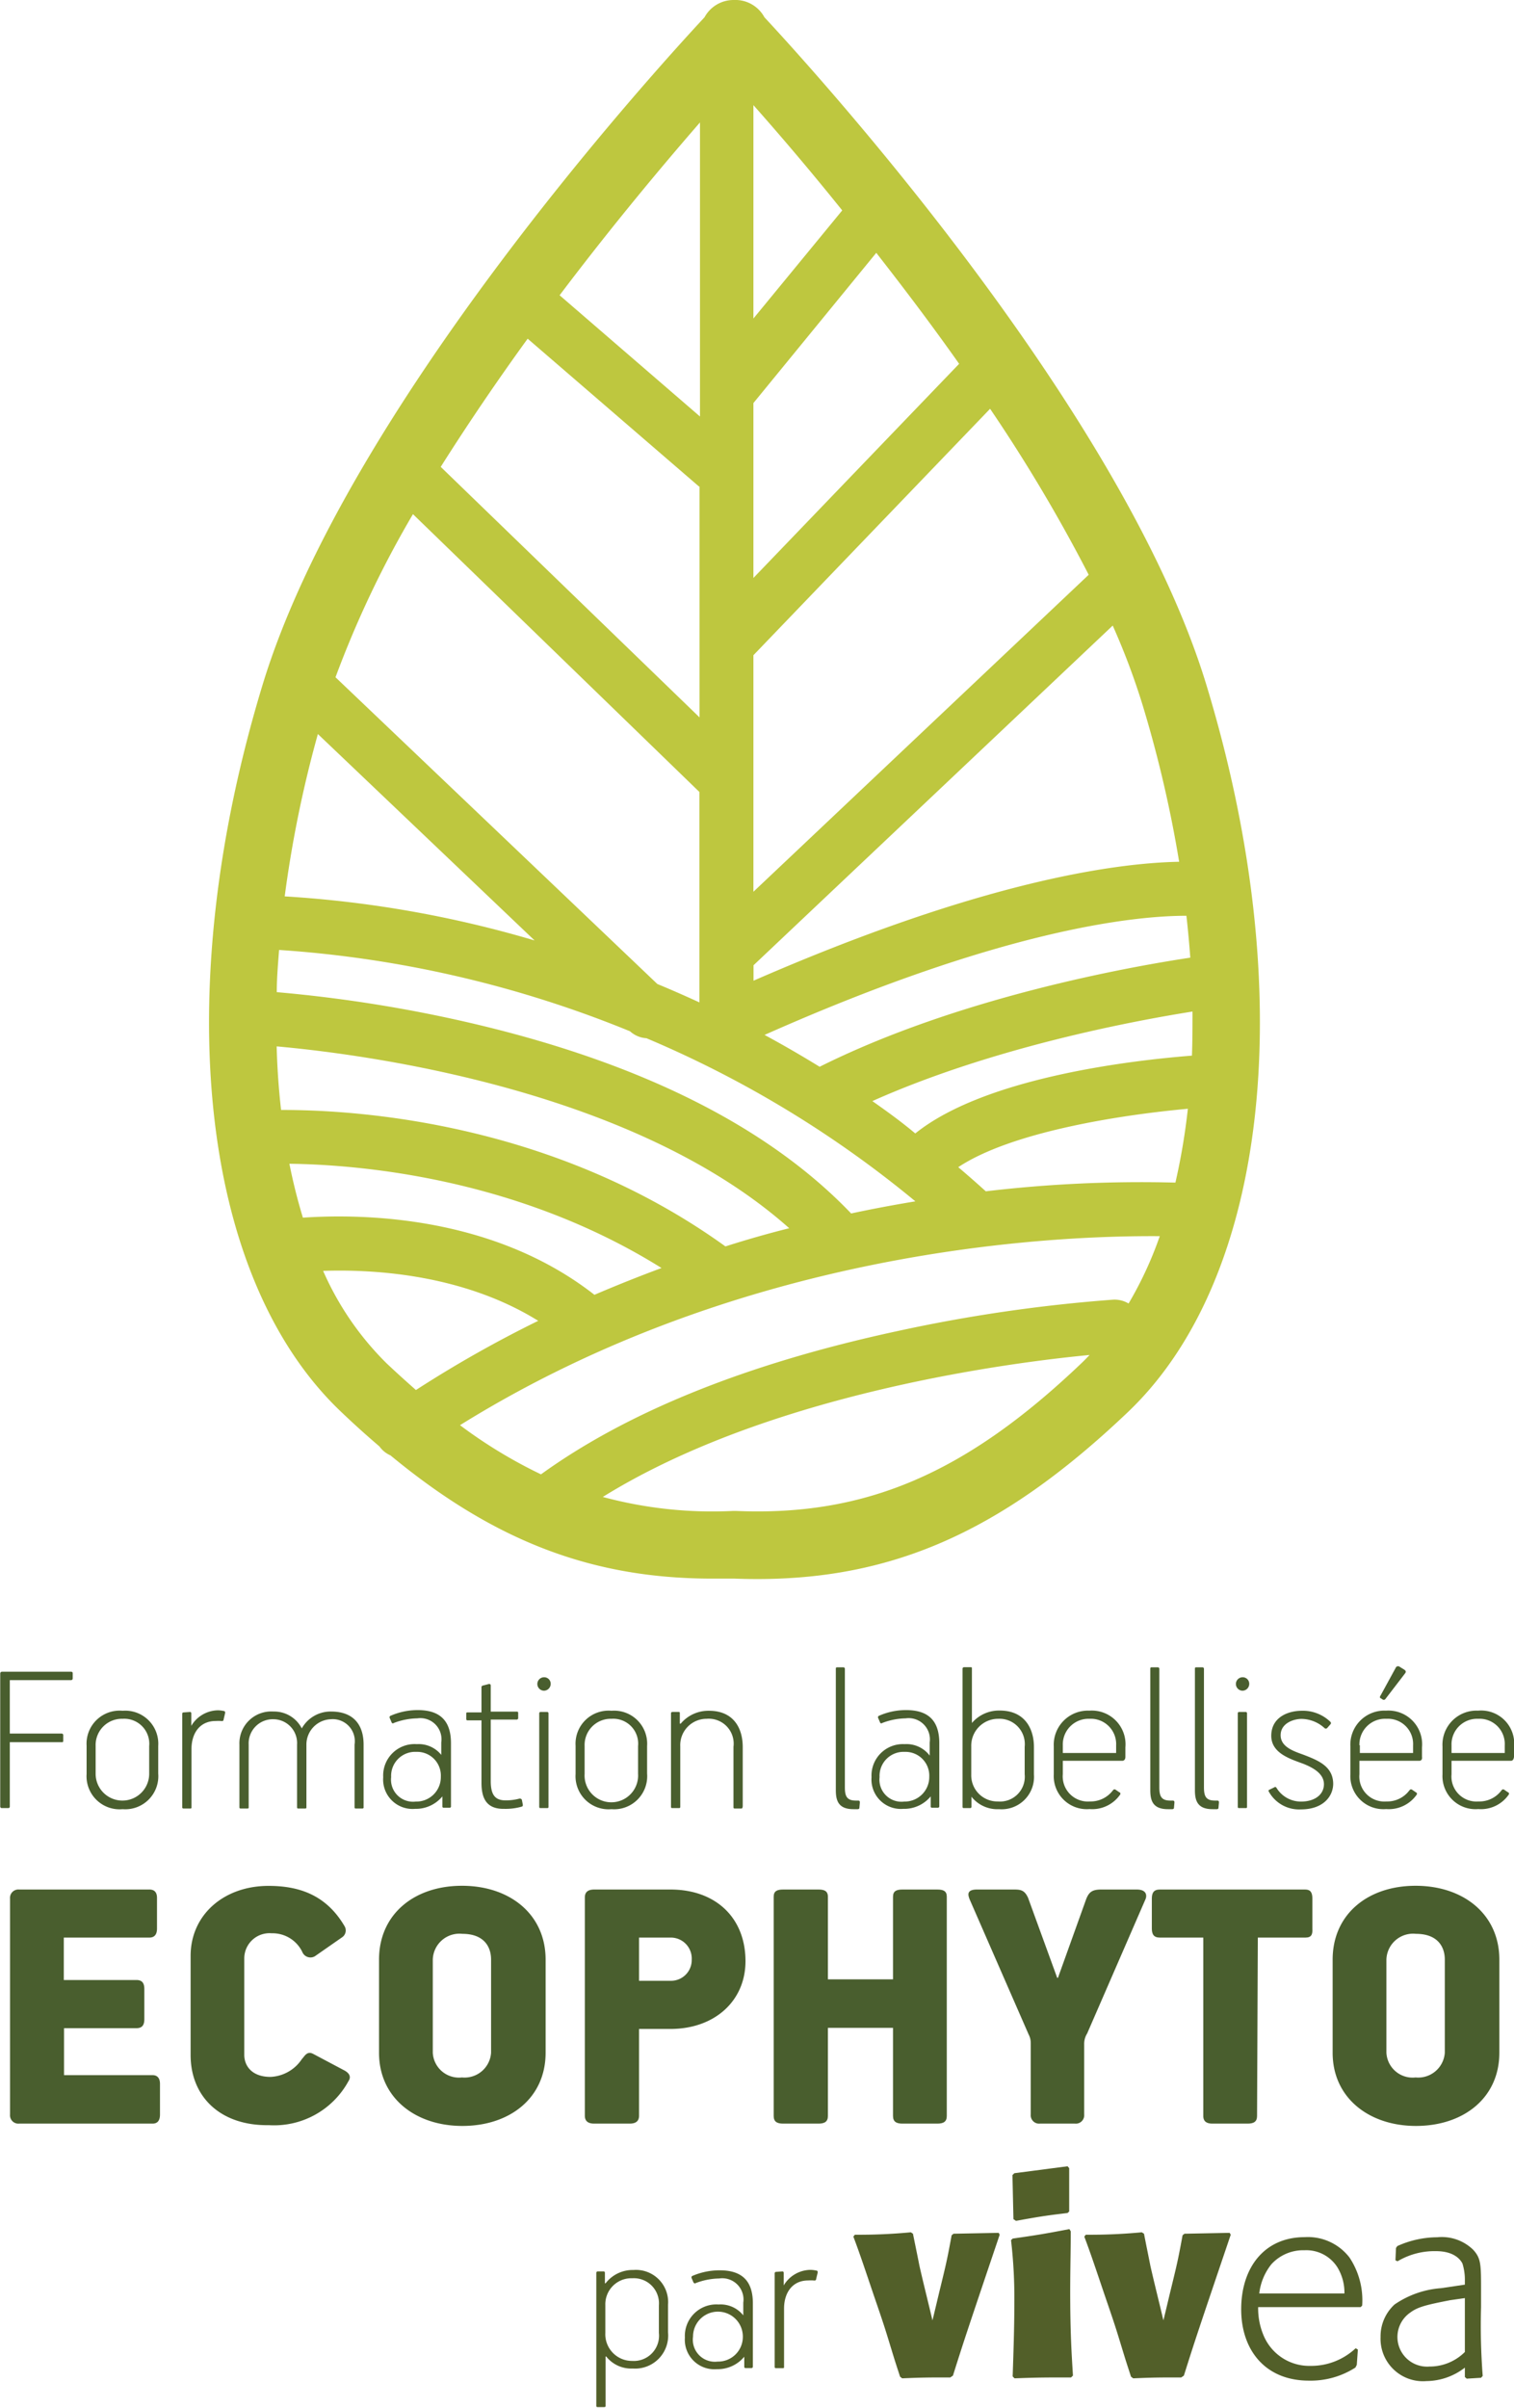<svg id="Calque_1" data-name="Calque 1" xmlns="http://www.w3.org/2000/svg" viewBox="0 0 137.41 218.47"><defs><style>.cls-1{fill:#bec73f;}.cls-2{fill:#525f29;}.cls-3{fill:#495e2e;}</style></defs><path class="cls-1" d="M449.11,235.05c-7.55-24.82-35.18-55.27-40.11-60.57a3,3,0,0,0-2.78-1.57h0a3,3,0,0,0-2.66,1.57c-4.92,5.28-32.56,35.75-40.11,60.57-8.48,27.87-5.7,53.75,7.1,65.93,1.18,1.13,2.35,2.18,3.51,3.17h0a2.4,2.4,0,0,0,1,.81c9.45,7.81,18.33,11.18,29.21,11.18.67,0,1.35,0,2,0,13.59.51,23.94-3.89,35.74-15.13C454.81,288.8,457.59,262.92,449.11,235.05Zm-7.06,56.13a2.49,2.49,0,0,0-1.38-.35,140.65,140.65,0,0,0-19.59,2.85c-13.61,2.93-24.47,7.3-32.36,13a43.73,43.73,0,0,1-7.35-4.46C407,286.27,434.9,285,444.88,285.07A34,34,0,0,1,442.05,291.18Zm-73.58-51.67,19.67,18.73a101.16,101.16,0,0,0-22.68-4A106.46,106.46,0,0,1,368.47,239.51Zm8.63-19.95,26,25.21v19.09c-1.29-.59-2.56-1.15-3.82-1.67l-29.21-27.83,0,0A92.45,92.45,0,0,1,377.1,219.56Zm10.41-15.92L403,217a.41.41,0,0,0,.11.07V238l-23.49-22.73C382.14,211.28,384.82,207.35,387.51,203.64Zm39.16,2.28L408,225.35V209.48l11.15-13.63C421.61,199,424.16,202.36,426.67,205.92Zm11.76,19.14L408,253.82V232.36L429.48,210A145.27,145.27,0,0,1,438.43,225.06ZM447.3,256c.14,1.28.26,2.55.35,3.8-5.84.88-21.15,3.66-33.64,9.9h0q-2.52-1.55-5-2.89C430.53,257.25,442.5,256,447.3,256Zm-28.54,16.83c10.89-4.87,23.59-7.27,29.09-8.14,0,1.34,0,2.66-.05,4-5.62.44-18.82,2-25.11,7.06C421.39,274.66,420.07,273.71,418.76,272.79ZM403.15,210.7l-12.74-11c4.78-6.33,9.38-11.82,12.74-15.68Zm-6.35,55.78a2.43,2.43,0,0,0,1.49.63,98,98,0,0,1,24.41,14.8c-1.88.31-3.83.67-5.83,1.1-7.46-7.8-18.91-13.58-34.06-17.17a126.41,126.41,0,0,0-18.07-2.91c0-1.26.11-2.54.21-3.83A102,102,0,0,1,396.8,266.48ZM405.46,286c-15.58-11.23-33.31-12.4-40.33-12.38-.21-1.86-.35-3.79-.4-5.77,8.45.76,32.49,4,46.52,16.5Q408.4,285.06,405.46,286Zm-39.58-7.5c6.39.08,20.69,1.28,33.78,9.46q-3,1.11-6.09,2.43c-9.24-7.22-21.07-7.36-26.46-7A50.73,50.73,0,0,1,365.88,278.47ZM429.09,281c-.83-.75-1.66-1.48-2.5-2.19,4.87-3.23,14.8-4.75,20.84-5.3a58.83,58.83,0,0,1-1.13,6.7A119.63,119.63,0,0,0,429.09,281Zm17.55-29.9c-5.85.11-18,1.79-38.63,10.79v-1.4l32.6-30.82a63.62,63.62,0,0,1,2.69,7.14A110.46,110.46,0,0,1,446.64,251.11ZM416.06,192,408,201.81V182.45C410.12,184.84,412.93,188.1,416.06,192Zm-47.13,96.22c4.68-.16,12.75.32,19.54,4.53a108,108,0,0,0-11.1,6.28c-.87-.77-1.75-1.56-2.65-2.41A27,27,0,0,1,368.93,288.18ZM406.39,310h-.23a38.1,38.1,0,0,1-11.83-1.27c15.13-9.39,36.94-12.19,44.18-12.88-.22.23-.45.47-.68.69C427.3,306.6,418.19,310.51,406.39,310Z" transform="translate(-339.62 -172.91)"/><path class="cls-2" d="M422.48,375.58c.2,1,.4,1.94.59,2.92.37,1.63.79,3.28,1.18,4.94.25-1,.49-2.05.74-3.07.51-2.09.61-2.53,1-4.65l.17-.14,4.1-.08.09.17c-2.91,8.62-3.23,9.57-4.24,12.78l-.24.17c-1.94,0-2.5,0-4.37.08l-.19-.15c-.22-.68-.44-1.34-.64-2-.64-2.09-.71-2.36-1.47-4.58-.69-2-1.45-4.35-2.13-6.13l.14-.17a49.72,49.72,0,0,0,5.08-.22Z" transform="translate(-339.62 -172.91)"/><path class="cls-2" d="M436.83,388.62c-2.33,0-3,0-5.13.08l-.17-.17c.07-2.19.15-4.38.15-6.6a45,45,0,0,0-.3-5.77l.15-.14c2.23-.32,2.84-.42,5.15-.86l.12.2c0,1.8-.05,3.6-.05,5.4,0,3.8.13,5.72.25,7.69Zm-.17-15.06-.15.14c-2.11.25-2.6.34-4.68.71l-.23-.15-.09-4,.17-.17,4.83-.63.15.17Z" transform="translate(-339.62 -172.91)"/><path class="cls-2" d="M443.45,375.58c.19,1,.39,1.94.58,2.92.37,1.63.79,3.28,1.18,4.94.25-1,.49-2.05.74-3.07.51-2.09.61-2.53,1-4.65l.17-.14,4.1-.08.1.17c-2.92,8.62-3.24,9.57-4.25,12.78l-.24.17c-1.94,0-2.5,0-4.36.08l-.2-.15c-.22-.68-.44-1.34-.64-2-.64-2.09-.71-2.36-1.47-4.58-.69-2-1.45-4.35-2.13-6.13l.14-.17a49.6,49.6,0,0,0,5.08-.22Z" transform="translate(-339.62 -172.91)"/><path class="cls-2" d="M453.91,381a5.19,5.19,0,0,1,1.1-2.65,3.9,3.9,0,0,1,3-1.27,3.34,3.34,0,0,1,3,1.56,4.41,4.41,0,0,1,.63,2.36Zm9.34,1.1a7,7,0,0,0-1.15-4.36,4.76,4.76,0,0,0-4.07-1.85c-3.63,0-5.76,2.73-5.76,6.55,0,3.67,2.16,6.47,6.15,6.47a7.52,7.52,0,0,0,4.22-1.19l.12-.24.1-1.39-.2-.12a5.9,5.9,0,0,1-4.11,1.6,4.49,4.49,0,0,1-4.2-2.65,6.28,6.28,0,0,1-.54-2.68h9.3Z" transform="translate(-339.62 -172.91)"/><path class="cls-2" d="M472.57,381.42v4.89a4.52,4.52,0,0,1-3.21,1.32,2.69,2.69,0,0,1-1.74-4.9c.68-.51,1.47-.7,3.62-1.12Zm-6.3-3.43.19.09a6.56,6.56,0,0,1,3.49-.92c1.71,0,2.25.83,2.4,1.12a5,5,0,0,1,.22,1.61v.31l-2.16.32a8.55,8.55,0,0,0-4.22,1.48,3.92,3.92,0,0,0-1.27,2.95,3.85,3.85,0,0,0,4.17,4,5.78,5.78,0,0,0,3.48-1.22l0,.85.17.15,1.3-.08.15-.17a59.41,59.41,0,0,1-.15-6.23v-1.51c0-2.38,0-2.92-.71-3.7a4.08,4.08,0,0,0-3.26-1.14,8.87,8.87,0,0,0-3.63.8l-.12.17Z" transform="translate(-339.62 -172.91)"/><path class="cls-2" d="M393.88,379h.52c.1,0,.12.06.12.14v.94l.06,0a3.11,3.11,0,0,1,2.53-1.21,2.92,2.92,0,0,1,3.14,3.15v2.51a3,3,0,0,1-3.2,3.28,2.89,2.89,0,0,1-2.41-1.09l-.06,0v4.46c0,.08,0,.13-.14.13h-.56c-.08,0-.14,0-.14-.13V379.16C393.74,379.06,393.78,379,393.88,379Zm.68,5.58a2.42,2.42,0,0,0,2.43,2.54,2.29,2.29,0,0,0,2.43-2.54v-2.49a2.28,2.28,0,0,0-2.41-2.47,2.36,2.36,0,0,0-2.45,2.43Z" transform="translate(-339.62 -172.91)"/><path class="cls-2" d="M407.08,383v-1.17a1.93,1.93,0,0,0-2.19-2.19,6.21,6.21,0,0,0-2.13.42c-.08.07-.16,0-.2-.06l-.18-.42a.15.15,0,0,1,.1-.18,6.23,6.23,0,0,1,2.47-.5c2.13,0,3,1.08,3,3v5.73a.13.13,0,0,1-.14.14h-.52a.11.11,0,0,1-.12-.12v-.91h0a3.14,3.14,0,0,1-2.49,1.13,2.68,2.68,0,0,1-2.9-2.87,2.86,2.86,0,0,1,3.06-3,2.63,2.63,0,0,1,2.25,1Zm-2.33,4.18a2.24,2.24,0,0,0,2.29-2.27,2.26,2.26,0,1,0-4.52,0A2,2,0,0,0,404.75,387.18Z" transform="translate(-339.62 -172.91)"/><path class="cls-2" d="M410.63,379c.08,0,.12.06.12.14v1.13h0a2.87,2.87,0,0,1,2.38-1.41,2.4,2.4,0,0,1,.56.06c.12,0,.16.08.14.2l-.14.58c0,.12-.12.14-.22.12a3.91,3.91,0,0,0-.51,0c-1.4,0-2.18,1.09-2.18,2.55v5.27c0,.1,0,.14-.12.14h-.57c-.08,0-.16,0-.16-.12v-8.48a.13.13,0,0,1,.14-.14Z" transform="translate(-339.62 -172.91)"/><path class="cls-3" d="M346.06,325.35h-5.55v4.85h4.71a.14.14,0,0,1,.14.16v.48c0,.1,0,.14-.14.14h-4.71l0,5.84a.13.13,0,0,1-.14.14h-.57a.14.14,0,0,1-.16-.14V324.75a.16.16,0,0,1,.18-.16h6.26a.13.13,0,0,1,.14.14v.48C346.2,325.31,346.16,325.35,346.06,325.35Z" transform="translate(-339.62 -172.91)"/><path class="cls-3" d="M350.75,337.06a3,3,0,0,1-3.27-3.19V331.3a3,3,0,0,1,3.27-3.17,3,3,0,0,1,3.23,3.19v2.51A3,3,0,0,1,350.75,337.06Zm2.41-5.72a2.27,2.27,0,0,0-2.41-2.48,2.38,2.38,0,0,0-2.45,2.46v2.53a2.43,2.43,0,1,0,4.86,0Z" transform="translate(-339.62 -172.91)"/><path class="cls-3" d="M356.86,328.24c.08,0,.12.05.12.13v1.13h0a2.87,2.87,0,0,1,2.37-1.41,2.4,2.4,0,0,1,.56.06c.12,0,.16.09.14.2l-.14.59c0,.12-.12.14-.22.12a3.9,3.9,0,0,0-.5,0c-1.41,0-2.19,1.08-2.19,2.54v5.26c0,.1,0,.14-.12.14h-.56c-.08,0-.16,0-.16-.12v-8.47c0-.1.06-.13.14-.13Z" transform="translate(-339.62 -172.91)"/><path class="cls-3" d="M372.52,337h-.58c-.08,0-.14,0-.14-.12v-5.68a2,2,0,0,0-2.15-2.3,2.3,2.3,0,0,0-2.22,2.3v5.66c0,.1,0,.14-.14.14h-.57c-.08,0-.14,0-.14-.12v-5.68a2.16,2.16,0,0,0-2.14-2.3,2.19,2.19,0,0,0-2.25,2.3v5.66c0,.1,0,.14-.12.14h-.58c-.08,0-.14,0-.14-.12v-5.68a2.89,2.89,0,0,1,3.09-3,2.82,2.82,0,0,1,2.57,1.53h0a3,3,0,0,1,2.66-1.53c2,0,2.95,1.17,2.95,3v5.66C372.64,336.92,372.6,337,372.52,337Z" transform="translate(-339.62 -172.91)"/><path class="cls-3" d="M379.67,332.2V331a1.92,1.92,0,0,0-2.18-2.18,6.21,6.21,0,0,0-2.13.42.12.12,0,0,1-.2-.06l-.18-.42a.15.15,0,0,1,.1-.18,6.1,6.1,0,0,1,2.47-.51c2.12,0,3,1.09,3,3v5.72a.12.12,0,0,1-.14.14h-.52a.11.11,0,0,1-.12-.12v-.91h0a3.12,3.12,0,0,1-2.48,1.13,2.67,2.67,0,0,1-2.89-2.87,2.85,2.85,0,0,1,3.05-3,2.63,2.63,0,0,1,2.24,1Zm-2.32,4.17a2.22,2.22,0,0,0,2.28-2.26,2.15,2.15,0,0,0-2.22-2.25,2.18,2.18,0,0,0-2.29,2.29A2,2,0,0,0,377.35,336.37Z" transform="translate(-339.62 -172.91)"/><path class="cls-3" d="M383.32,334.67V329h-1.26c-.11,0-.12-.06-.12-.14v-.45c0-.1,0-.13.12-.13h1.26V326a.15.15,0,0,1,.14-.16l.54-.14c.12,0,.16.06.16.14v2.37h2.35c.08,0,.14,0,.14.13v.45a.13.13,0,0,1-.14.14h-2.35v5.57c0,1.24.38,1.76,1.34,1.76a4.73,4.73,0,0,0,1.27-.16c.16,0,.2.06.22.14l.08.41c0,.12,0,.14-.1.18a5.34,5.34,0,0,1-1.59.2C383.72,337.06,383.32,336,383.32,334.67Z" transform="translate(-339.62 -172.91)"/><path class="cls-3" d="M389,326.31a.61.61,0,0,1,0-1.22.59.59,0,0,1,.6.6A.62.62,0,0,1,389,326.31Zm-.44,2.06c0-.1.06-.13.14-.13h.56c.1,0,.14.05.14.13v8.47c0,.08,0,.12-.14.12h-.56c-.08,0-.14,0-.14-.12Z" transform="translate(-339.62 -172.91)"/><path class="cls-3" d="M395.12,337.06a3,3,0,0,1-3.26-3.19V331.3a3,3,0,0,1,3.26-3.17,3,3,0,0,1,3.23,3.19v2.51A3,3,0,0,1,395.12,337.06Zm2.41-5.72a2.26,2.26,0,0,0-2.41-2.48,2.37,2.37,0,0,0-2.44,2.46v2.53a2.43,2.43,0,1,0,4.85,0Z" transform="translate(-339.62 -172.91)"/><path class="cls-3" d="M406.91,337h-.58c-.08,0-.14,0-.14-.12V331.4a2.26,2.26,0,0,0-2.43-2.54,2.39,2.39,0,0,0-2.4,2.5v5.46c0,.1,0,.14-.14.14h-.56c-.08,0-.14,0-.14-.12v-8.47c0-.1.06-.13.14-.13h.54c.1,0,.12,0,.12.13v.93h.08a3.28,3.28,0,0,1,2.56-1.17c2.25,0,3.07,1.59,3.07,3.29v5.4C407,336.92,407,337,406.91,337Z" transform="translate(-339.62 -172.91)"/><path class="cls-3" d="M417.62,336.92c0,.1-.06.14-.16.14h-.38c-1.38,0-1.6-.79-1.6-1.73v-11c0-.08,0-.14.12-.14h.56a.13.13,0,0,1,.14.14v10.73c0,.8.16,1.22,1,1.22h.2c.16,0,.16.09.16.19Z" transform="translate(-339.62 -172.91)"/><path class="cls-3" d="M424,332.2V331a1.93,1.93,0,0,0-2.19-2.18,6.15,6.15,0,0,0-2.12.42.12.12,0,0,1-.2-.06l-.18-.42a.15.15,0,0,1,.1-.18,6,6,0,0,1,2.46-.51c2.13,0,3,1.09,3,3v5.72a.13.13,0,0,1-.14.14h-.52a.11.11,0,0,1-.12-.12v-.91h0a3.12,3.12,0,0,1-2.49,1.13,2.67,2.67,0,0,1-2.88-2.87,2.85,2.85,0,0,1,3-3,2.64,2.64,0,0,1,2.25,1Zm-2.33,4.17a2.23,2.23,0,0,0,2.29-2.26,2.16,2.16,0,0,0-2.23-2.25,2.18,2.18,0,0,0-2.28,2.29A2,2,0,0,0,421.69,336.37Z" transform="translate(-339.62 -172.91)"/><path class="cls-3" d="M430.29,337.06a3,3,0,0,1-2.5-1.13h0v.89a.12.12,0,0,1-.14.14h-.51c-.1,0-.16,0-.16-.12V324.32c0-.1.06-.14.16-.14h.57c.1,0,.12,0,.12.12v4.94l0,0a3.23,3.23,0,0,1,2.52-1.13c2.33,0,3.11,1.71,3.11,3.31v2.49A2.94,2.94,0,0,1,430.29,337.06Zm2.33-5.66a2.3,2.3,0,0,0-2.41-2.54,2.44,2.44,0,0,0-2.44,2.5v2.57a2.37,2.37,0,0,0,2.42,2.43,2.25,2.25,0,0,0,2.43-2.47Z" transform="translate(-339.62 -172.91)"/><path class="cls-3" d="M441.48,332.67h-5.4v1.22a2.28,2.28,0,0,0,2.45,2.47,2.53,2.53,0,0,0,2.09-1c.1-.12.16-.12.26-.06l.32.22a.14.14,0,0,1,.08.22,3.08,3.08,0,0,1-2.77,1.31,3,3,0,0,1-3.25-3.15v-2.53a3.1,3.1,0,0,1,3.23-3.25,3.06,3.06,0,0,1,3.27,3.33v.86C441.76,332.57,441.62,332.67,441.48,332.67Zm-5.4-1.41v.7h4.84v-.68a2.3,2.3,0,0,0-2.43-2.42A2.33,2.33,0,0,0,436.08,331.26Z" transform="translate(-339.62 -172.91)"/><path class="cls-3" d="M446.17,336.92c0,.1-.06.14-.17.14h-.38c-1.38,0-1.6-.79-1.6-1.73v-11c0-.08,0-.14.12-.14h.56a.13.13,0,0,1,.14.14v10.73c0,.8.16,1.22,1,1.22h.2c.17,0,.17.09.17.19Z" transform="translate(-339.62 -172.91)"/><path class="cls-3" d="M450.21,336.92c0,.1-.06.14-.16.14h-.38c-1.38,0-1.6-.79-1.6-1.73v-11c0-.08,0-.14.12-.14h.56a.13.13,0,0,1,.14.14v10.73c0,.8.16,1.22,1,1.22h.2c.16,0,.16.09.16.19Z" transform="translate(-339.62 -172.91)"/><path class="cls-3" d="M452.4,326.31a.61.61,0,0,1,0-1.22.59.59,0,0,1,.6.6A.62.62,0,0,1,452.4,326.31Zm-.44,2.06c0-.1.06-.13.14-.13h.56c.1,0,.14.05.14.13v8.47c0,.08,0,.12-.14.12h-.56c-.08,0-.14,0-.14-.12Z" transform="translate(-339.62 -172.91)"/><path class="cls-3" d="M457.69,337.08a3.14,3.14,0,0,1-2.91-1.61.11.11,0,0,1,.06-.18l.45-.22c.09-.06.16,0,.2.08a2.59,2.59,0,0,0,2.22,1.22c1.22,0,2.07-.62,2.07-1.58s-1-1.5-1.85-1.84c-1.18-.44-2.93-.95-2.93-2.55s1.39-2.25,2.73-2.27a3.6,3.6,0,0,1,2.63,1,.16.16,0,0,1,0,.24l-.28.32a.17.17,0,0,1-.26,0,3.15,3.15,0,0,0-2.07-.82c-.74,0-1.9.4-1.9,1.48s1.22,1.46,2.1,1.78c1.32.51,2.67,1.05,2.67,2.65C460.6,335.91,459.7,337.08,457.69,337.08Z" transform="translate(-339.62 -172.91)"/><path class="cls-3" d="M468.44,332.67H463v1.22a2.27,2.27,0,0,0,2.45,2.47,2.5,2.5,0,0,0,2.08-1c.1-.12.16-.12.26-.06l.32.22c.13.06.13.14.09.22a3.09,3.09,0,0,1-2.77,1.31,3,3,0,0,1-3.25-3.15v-2.53a3.09,3.09,0,0,1,3.23-3.25,3.06,3.06,0,0,1,3.27,3.33v.86C468.72,332.57,468.58,332.67,468.44,332.67Zm-5.4-1.41v.7h4.83v-.68a2.29,2.29,0,0,0-2.42-2.42A2.33,2.33,0,0,0,463,331.26Zm2.33-4.21a.19.19,0,0,1-.26.06l-.18-.12c-.06,0-.12-.1,0-.26l1.36-2.49a.23.23,0,0,1,.36-.1l.42.26c.1.07.14.13.14.19a.3.3,0,0,1-.06.14Z" transform="translate(-339.62 -172.91)"/><path class="cls-3" d="M476.75,332.67h-5.39v1.22a2.27,2.27,0,0,0,2.45,2.47,2.5,2.5,0,0,0,2.08-1c.1-.12.16-.12.26-.06l.32.22a.14.14,0,0,1,.08.22,3.06,3.06,0,0,1-2.76,1.31,3,3,0,0,1-3.25-3.15v-2.53a3.09,3.09,0,0,1,3.23-3.25,3,3,0,0,1,3.26,3.33v.86C477,332.57,476.89,332.67,476.75,332.67Zm-5.39-1.41v.7h4.83v-.68a2.29,2.29,0,0,0-2.42-2.42A2.32,2.32,0,0,0,471.36,331.26Z" transform="translate(-339.62 -172.91)"/><path class="cls-3" d="M353.46,361.19c.41,0,.68.24.68.79v2.79c0,.51-.2.82-.68.82h-12.1a.76.76,0,0,1-.83-.82v-19.6a.76.76,0,0,1,.83-.82h11.82c.41,0,.69.21.69.76v2.78c0,.51-.21.82-.69.82h-7.77v3.85H352c.55,0,.72.31.72.83v2.71c0,.52-.17.83-.72.83h-6.57v4.26Z" transform="translate(-339.62 -172.91)"/><path class="cls-3" d="M356.92,359.37v-9c0-3.71,3-6.35,7.07-6.35,2.62,0,5.19.72,6.91,3.67a.75.75,0,0,1-.24,1l-2.47,1.72a.8.8,0,0,1-1.14-.41,3,3,0,0,0-2.78-1.68,2.29,2.29,0,0,0-2.48,2.26v8.77c0,1,.69,2,2.38,2a3.6,3.6,0,0,0,2.85-1.62c.24-.24.45-.75,1-.48l2.79,1.48c.48.24.72.58.44,1a7.68,7.68,0,0,1-7.22,4C359.59,365.8,356.92,363.12,356.92,359.37Z" transform="translate(-339.62 -172.91)"/><path class="cls-3" d="M381.58,365.8c-4.26,0-7.56-2.55-7.56-6.64v-8.45c0-4.09,3.16-6.7,7.53-6.7s7.59,2.61,7.59,6.7v8.45C389.14,363.25,385.91,365.8,381.58,365.8Zm2.61-15.09c0-1.21-.68-2.34-2.61-2.34a2.42,2.42,0,0,0-2.68,2.34v8.45a2.38,2.38,0,0,0,2.65,2.24,2.41,2.41,0,0,0,2.64-2.24Z" transform="translate(-339.62 -172.91)"/><path class="cls-3" d="M400.47,357h-2.85v7.87c0,.51-.31.72-.86.72h-3.2c-.55,0-.86-.21-.86-.72v-19.8c0-.51.31-.72.86-.72h6.91c4.13,0,6.81,2.58,6.81,6.5C407.28,354.45,404.49,357,400.47,357Zm0-8.29h-2.85v3.92h2.85a1.88,1.88,0,0,0,1.93-1.92A1.9,1.9,0,0,0,400.47,348.71Z" transform="translate(-339.62 -172.91)"/><path class="cls-3" d="M420.67,345c0-.51.31-.65.86-.65h3.16c.55,0,.86.14.86.65v19.9c0,.52-.31.69-.86.69h-3.16c-.55,0-.86-.17-.86-.69v-8h-5.91v8c0,.52-.31.69-.86.69h-3.2c-.55,0-.86-.17-.86-.69V345c0-.51.31-.65.86-.65h3.2c.48,0,.86.1.86.65v7.5h5.91Z" transform="translate(-339.62 -172.91)"/><path class="cls-3" d="M432.93,345.11l2.64,7.25h.07l2.58-7.19c.24-.55.48-.82,1.34-.82h3.23c.93,0,.93.58.79.89l-5.29,12.17a1.76,1.76,0,0,0-.27,1v6.36a.76.76,0,0,1-.83.82H434a.76.76,0,0,1-.83-.82V358.3a1.68,1.68,0,0,0-.2-.82l-5.33-12.2c-.17-.42-.31-.9.58-.93h3.44C432.28,344.35,432.62,344.42,432.93,345.11Z" transform="translate(-339.62 -172.91)"/><path class="cls-3" d="M458.11,348.71h-4.33l-.07,16.19c0,.52-.31.69-.86.69h-3.2c-.48,0-.82-.17-.82-.69l0-16.19h-3.95c-.55,0-.72-.31-.72-.82v-2.72c0-.51.17-.82.72-.82h13.2c.48,0,.65.27.65.82v2.72C458.76,348.4,458.66,348.71,458.11,348.71Z" transform="translate(-339.62 -172.91)"/><path class="cls-3" d="M468.13,365.8c-4.26,0-7.56-2.55-7.56-6.64v-8.45c0-4.09,3.16-6.7,7.53-6.7s7.6,2.61,7.6,6.7v8.45C475.7,363.25,472.46,365.8,468.13,365.8Zm2.62-15.09c0-1.21-.69-2.34-2.62-2.34a2.42,2.42,0,0,0-2.68,2.34v8.45a2.38,2.38,0,0,0,2.65,2.24,2.42,2.42,0,0,0,2.65-2.24Z" transform="translate(-339.62 -172.91)"/></svg>